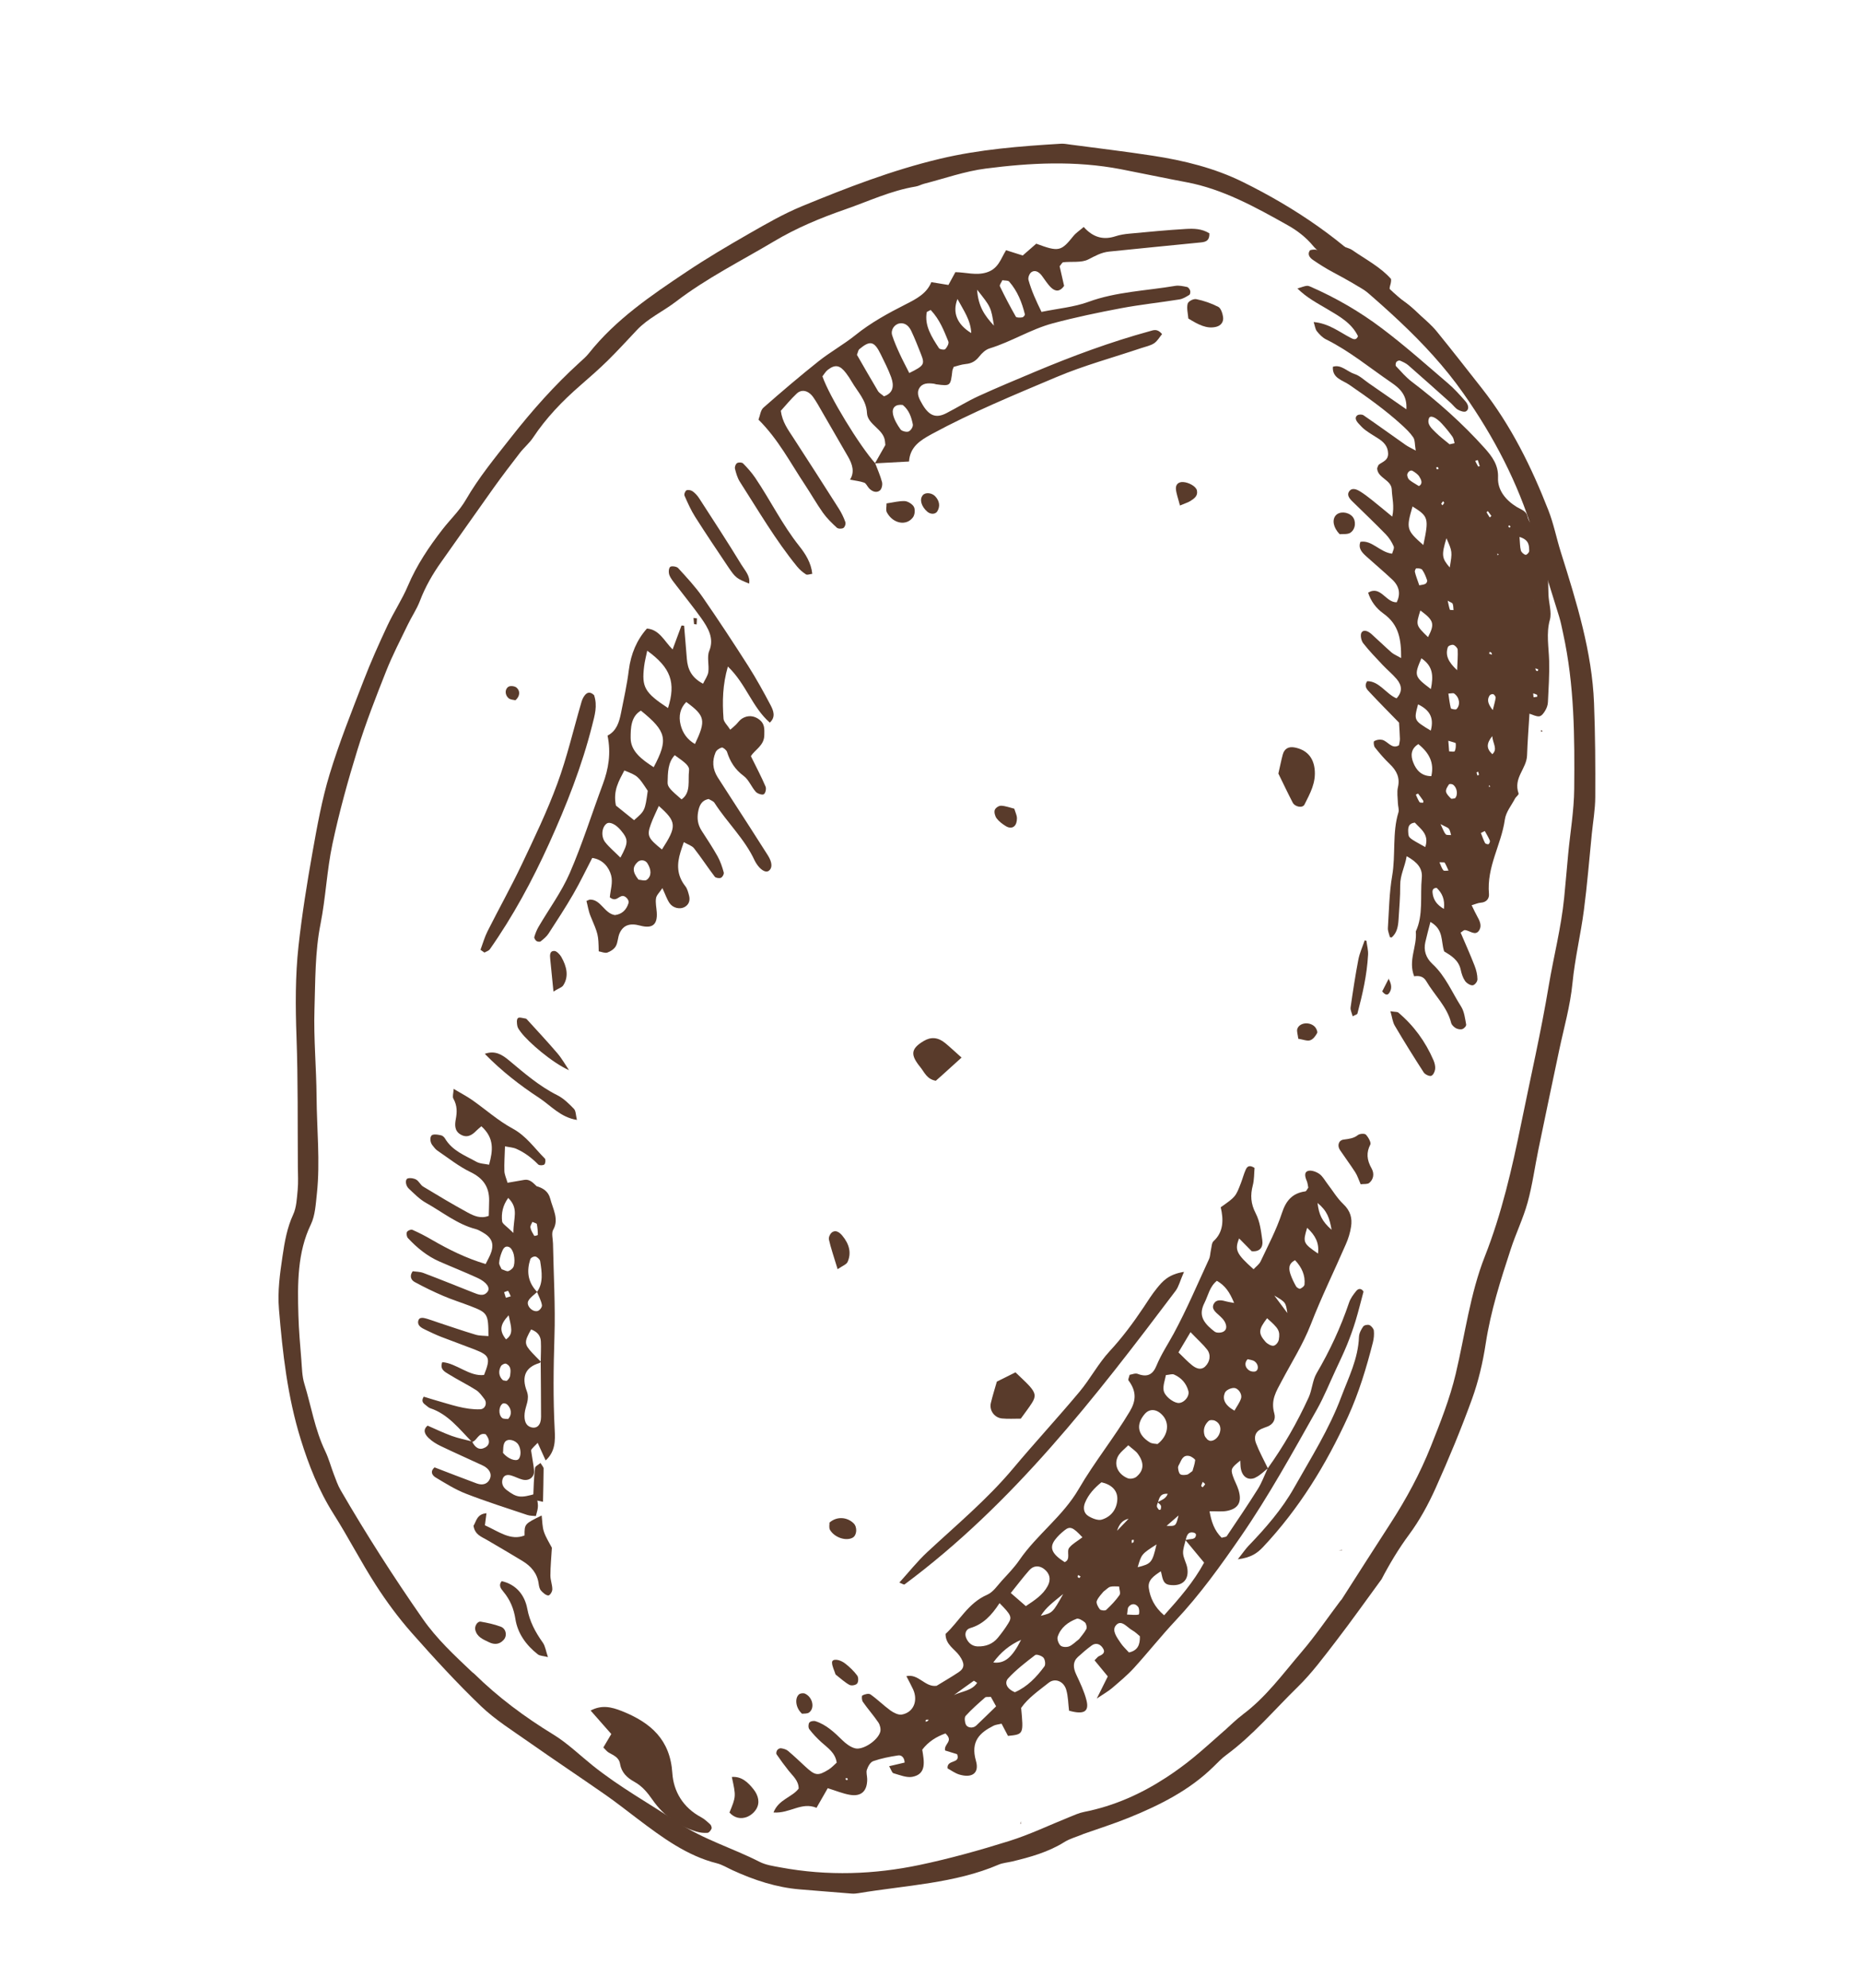 <?xml version="1.0" encoding="UTF-8"?> <svg xmlns="http://www.w3.org/2000/svg" width="59" height="63" fill="none"> <g> <title>Layer 1</title> <g id="svg_45"> <path id="svg_1" fill="#593B2B" d="m43.773,50.042c-0.481,0.655 -0.95,1.32 -1.446,1.964c-0.383,0.497 -0.759,1.006 -1.205,1.442c-0.745,0.728 -1.418,1.533 -2.264,2.156c-0.149,0.11 -0.278,0.246 -0.41,0.376c-0.756,0.741 -1.694,1.214 -2.679,1.613c-0.479,0.194 -0.976,0.351 -1.465,0.524l0.006,0.001c-0.196,0.081 -0.41,0.137 -0.585,0.247c-0.503,0.315 -1.075,0.477 -1.66,0.616c-0.14,0.033 -0.292,0.044 -0.42,0.098c-1.385,0.597 -2.945,0.655 -4.442,0.905c-0.072,0.012 -0.145,0.019 -0.219,0.013c-0.547,-0.042 -1.095,-0.088 -1.642,-0.133c-0.733,-0.061 -1.439,-0.289 -2.132,-0.608c-0.164,-0.076 -0.327,-0.176 -0.496,-0.219c-0.948,-0.237 -1.734,-0.82 -2.518,-1.413c-0.338,-0.255 -0.671,-0.519 -1.017,-0.76c-0.802,-0.559 -1.615,-1.1 -2.416,-1.663c-0.518,-0.365 -1.066,-0.706 -1.522,-1.142c-0.766,-0.735 -1.487,-1.522 -2.191,-2.318c-0.42,-0.476 -0.803,-0.994 -1.145,-1.526c-0.472,-0.733 -0.867,-1.508 -1.334,-2.244c-0.474,-0.749 -0.788,-1.549 -1.04,-2.36c-0.423,-1.362 -0.576,-2.742 -0.691,-4.12c-0.049,-0.581 0.03,-1.134 0.112,-1.689c0.067,-0.457 0.145,-0.903 0.337,-1.318c0.106,-0.227 0.117,-0.513 0.143,-0.779c0.023,-0.242 0.008,-0.493 0.006,-0.742c-0.01,-1.368 0.007,-2.733 -0.043,-4.105c-0.035,-0.974 -0.04,-1.94 0.064,-2.886c0.11,-0.996 0.268,-1.982 0.442,-2.962c0.149,-0.837 0.3,-1.678 0.543,-2.477c0.306,-1.007 0.696,-1.979 1.072,-2.955c0.23,-0.599 0.492,-1.182 0.762,-1.76c0.199,-0.427 0.462,-0.82 0.646,-1.254c0.28,-0.661 0.671,-1.24 1.1,-1.794c0.243,-0.313 0.537,-0.589 0.735,-0.931c0.414,-0.715 0.932,-1.342 1.436,-1.984c0.664,-0.846 1.373,-1.645 2.166,-2.366c0.102,-0.094 0.211,-0.185 0.297,-0.294c0.851,-1.073 1.973,-1.833 3.098,-2.585c0.639,-0.427 1.304,-0.82 1.974,-1.204c0.547,-0.313 1.097,-0.631 1.684,-0.873c1.42,-0.584 2.849,-1.14 4.375,-1.503c1.249,-0.297 2.53,-0.398 3.826,-0.476c0.096,-0.006 0.198,0.013 0.298,0.027c0.872,0.116 1.743,0.219 2.615,0.353c0.975,0.15 1.953,0.386 2.867,0.839c1.65,0.817 3.179,1.847 4.482,3.226c0.344,0.364 0.756,0.662 1.133,0.997c0.178,0.159 0.361,0.317 0.511,0.5c0.485,0.596 0.957,1.202 1.432,1.806c0.931,1.185 1.576,2.502 2.109,3.864c0.17,0.434 0.257,0.891 0.397,1.335c0.498,1.579 0.988,3.161 1.05,4.777c0.039,0.994 0.044,1.987 0.039,2.977c-0.002,0.396 -0.071,0.782 -0.11,1.172c-0.081,0.804 -0.145,1.613 -0.25,2.411c-0.101,0.773 -0.285,1.526 -0.361,2.304c-0.072,0.735 -0.272,1.422 -0.421,2.128c-0.22,1.04 -0.439,2.082 -0.654,3.124c-0.118,0.569 -0.195,1.153 -0.348,1.707c-0.14,0.507 -0.371,0.977 -0.533,1.476c-0.32,0.976 -0.634,1.952 -0.794,2.993c-0.091,0.599 -0.231,1.194 -0.432,1.751c-0.348,0.961 -0.74,1.904 -1.156,2.831c-0.232,0.516 -0.506,1.018 -0.836,1.465c-0.335,0.452 -0.621,0.93 -0.882,1.431l0.002,-0.009zm-4.393,4.28c0.737,-0.549 1.273,-1.292 1.862,-1.98c0.438,-0.511 0.819,-1.074 1.226,-1.614c0.014,-0.019 0.033,-0.034 0.046,-0.053c0.517,-0.806 1.03,-1.614 1.551,-2.417c0.497,-0.768 0.933,-1.575 1.276,-2.437c0.297,-0.748 0.596,-1.492 0.787,-2.297c0.294,-1.243 0.457,-2.54 0.921,-3.715c0.534,-1.355 0.862,-2.784 1.157,-4.234c0.294,-1.445 0.623,-2.877 0.867,-4.338c0.157,-0.934 0.395,-1.844 0.49,-2.796c0.046,-0.463 0.084,-0.928 0.128,-1.392c0.065,-0.683 0.183,-1.359 0.19,-2.051c0.014,-1.637 0.011,-3.279 -0.354,-4.941c-0.038,-0.174 -0.071,-0.35 -0.124,-0.522c-0.273,-0.889 -0.556,-1.776 -0.828,-2.665c-0.48,-1.572 -1.231,-3.02 -2.206,-4.407c-1.185,-1.686 -2.75,-2.949 -4.284,-4.259c-0.161,-0.138 -0.347,-0.256 -0.48,-0.416c-0.228,-0.274 -0.5,-0.482 -0.797,-0.649c-1.031,-0.58 -2.065,-1.15 -3.21,-1.365c-0.696,-0.13 -1.39,-0.279 -2.085,-0.413c-1.461,-0.279 -2.882,-0.2 -4.279,-0.02c-0.668,0.086 -1.301,0.314 -1.949,0.48c-0.093,0.024 -0.176,0.073 -0.271,0.089c-0.794,0.132 -1.496,0.469 -2.235,0.725c-0.789,0.274 -1.551,0.592 -2.255,1.013c-1.044,0.622 -2.139,1.167 -3.105,1.908c-0.404,0.31 -0.885,0.526 -1.24,0.903c-0.303,0.321 -0.601,0.648 -0.915,0.958c-0.282,0.277 -0.58,0.538 -0.879,0.798c-0.564,0.49 -1.079,1.024 -1.496,1.653c-0.116,0.174 -0.282,0.31 -0.411,0.475c-0.285,0.368 -0.567,0.739 -0.839,1.118c-0.557,0.779 -1.103,1.565 -1.658,2.345c-0.272,0.382 -0.505,0.786 -0.676,1.235c-0.101,0.264 -0.262,0.498 -0.384,0.752c-0.236,0.489 -0.487,0.97 -0.687,1.476c-0.324,0.817 -0.645,1.638 -0.906,2.483c-0.304,0.982 -0.579,1.979 -0.795,2.994c-0.176,0.826 -0.212,1.699 -0.377,2.53c-0.177,0.887 -0.163,1.808 -0.192,2.719c-0.028,0.911 0.061,1.842 0.067,2.76c0.007,1.018 0.117,2.051 0.011,3.053c-0.037,0.338 -0.054,0.703 -0.193,0.99c-0.428,0.886 -0.423,1.875 -0.394,2.873c0.013,0.473 0.056,0.95 0.094,1.425c0.02,0.249 0.021,0.507 0.095,0.749c0.22,0.713 0.33,1.447 0.664,2.14c0.112,0.235 0.178,0.488 0.271,0.731c0.066,0.17 0.124,0.345 0.216,0.502c0.807,1.391 1.674,2.747 2.599,4.073c0.447,0.642 1.009,1.16 1.568,1.69c0.019,0.018 0.044,0.031 0.063,0.05c0.762,0.75 1.607,1.376 2.512,1.929c0.441,0.27 0.832,0.65 1.243,0.98c0.855,0.685 1.792,1.203 2.689,1.799c0.832,0.551 1.739,0.813 2.595,1.25c0.203,0.104 0.439,0.136 0.662,0.178c1.513,0.281 2.983,0.222 4.406,-0.076c0.964,-0.202 1.91,-0.467 2.84,-0.758c0.657,-0.205 1.275,-0.504 1.911,-0.759c0.154,-0.062 0.306,-0.133 0.47,-0.165c0.958,-0.189 1.813,-0.577 2.6,-1.09c0.293,-0.191 0.576,-0.398 0.846,-0.618c0.343,-0.28 0.668,-0.579 1.001,-0.871c0,0 0,0 0.001,0.001c0.192,-0.173 0.374,-0.354 0.579,-0.507z"></path> <path id="svg_2" fill="#593B2B" d="m42.44,49.127c0.034,-0.005 0.068,-0.01 0.102,-0.014c-0.017,-0.003 -0.035,-0.01 -0.05,-0.006c-0.019,0.006 -0.034,0.02 -0.051,0.03l-0.001,-0.01z"></path> <path id="svg_3" fill="#593B2B" d="m32.36,57.709c-0.012,0.029 -0.023,0.06 -0.034,0.089c0.01,-0.01 0.025,-0.019 0.028,-0.033c0.004,-0.018 0,-0.039 -0.001,-0.059c-0.001,0.001 0.007,0.002 0.007,0.002z"></path> <path id="svg_4" fill="#593B2B" d="m44.043,29.698c-0.024,-0.097 -0.071,-0.2 -0.066,-0.291c0.035,-0.555 0.043,-1.12 0.136,-1.659c0.114,-0.661 0,-1.372 0.199,-2.011c0.025,-0.083 -0.016,-0.194 -0.018,-0.291c-0.005,-0.169 -0.035,-0.347 0.001,-0.501c0.069,-0.296 -0.032,-0.521 -0.263,-0.741c-0.169,-0.16 -0.321,-0.34 -0.466,-0.522c-0.038,-0.048 -0.051,-0.183 -0.023,-0.199c0.066,-0.041 0.167,-0.06 0.25,-0.042c0.177,0.036 0.307,0.312 0.535,0.173c0.01,-0.065 0.031,-0.133 0.03,-0.203c-0.004,-0.17 -0.018,-0.341 -0.028,-0.515c-0.316,-0.324 -0.627,-0.637 -0.928,-0.959c-0.082,-0.086 -0.194,-0.19 -0.08,-0.354c0.378,-0.006 0.602,0.408 0.929,0.544c0.187,-0.2 0.179,-0.404 0.005,-0.611c-0.134,-0.158 -0.298,-0.292 -0.441,-0.443c-0.213,-0.227 -0.433,-0.452 -0.623,-0.697c-0.063,-0.082 -0.095,-0.261 -0.051,-0.332c0.07,-0.112 0.216,-0.044 0.318,0.048c0.213,0.191 0.419,0.392 0.634,0.581c0.067,0.059 0.156,0.092 0.304,0.177c0.002,-0.588 -0.066,-1.056 -0.559,-1.409c-0.24,-0.172 -0.4,-0.394 -0.487,-0.662c0.393,-0.244 0.562,0.319 0.906,0.304c0.121,-0.25 0.098,-0.494 -0.143,-0.721c-0.266,-0.25 -0.545,-0.485 -0.816,-0.729c-0.137,-0.124 -0.27,-0.255 -0.191,-0.466c0.362,-0.064 0.617,0.332 1.004,0.376c0.019,-0.076 0.077,-0.169 0.049,-0.234c-0.059,-0.137 -0.147,-0.275 -0.253,-0.383c-0.347,-0.355 -0.705,-0.697 -1.06,-1.044c-0.1,-0.098 -0.178,-0.208 -0.091,-0.322c0.085,-0.111 0.22,-0.062 0.331,0.005c0.132,0.08 0.257,0.176 0.379,0.273c0.197,0.157 0.39,0.318 0.649,0.531c0.074,-0.329 -0.006,-0.598 -0.015,-0.856c-0.011,-0.317 -0.453,-0.363 -0.463,-0.676c0.02,-0.042 0.027,-0.098 0.06,-0.121c0.125,-0.091 0.293,-0.132 0.287,-0.349c-0.006,-0.235 -0.145,-0.368 -0.329,-0.484c-0.131,-0.082 -0.265,-0.162 -0.39,-0.255c-0.082,-0.06 -0.155,-0.138 -0.224,-0.216c-0.072,-0.081 -0.127,-0.183 -0.032,-0.253c0.043,-0.031 0.148,-0.034 0.196,-0.001c0.448,0.307 0.888,0.626 1.332,0.938c0.075,0.053 0.16,0.091 0.323,0.181c-0.034,-0.2 -0.021,-0.332 -0.079,-0.419c-0.099,-0.147 -0.235,-0.275 -0.368,-0.397c-0.521,-0.475 -1.09,-0.878 -1.666,-1.274c-0.207,-0.142 -0.538,-0.203 -0.513,-0.566c0.26,-0.085 0.458,0.157 0.688,0.23c0.16,0.05 0.303,0.19 0.452,0.293c0.378,0.261 0.755,0.523 1.189,0.825c0.027,-0.436 -0.186,-0.649 -0.48,-0.85c-0.683,-0.466 -1.326,-1 -2.066,-1.366c-0.11,-0.054 -0.209,-0.157 -0.289,-0.257c-0.053,-0.066 -0.061,-0.166 -0.103,-0.292c0.473,0.041 0.805,0.307 1.162,0.495c0.09,0.047 0.184,0.098 0.243,-0.046c-0.199,-0.416 -0.587,-0.629 -0.96,-0.851c-0.327,-0.195 -0.664,-0.368 -0.959,-0.662c0.303,-0.096 0.305,-0.103 0.418,-0.054c0.797,0.348 1.558,0.788 2.262,1.32c0.723,0.545 1.405,1.153 2.097,1.745c0.196,0.168 0.373,0.366 0.544,0.561c0.088,0.101 0.14,0.245 0.02,0.321c-0.052,0.034 -0.18,-0.008 -0.256,-0.052c-0.085,-0.049 -0.149,-0.143 -0.227,-0.213c-0.447,-0.4 -0.893,-0.8 -1.343,-1.193c-0.076,-0.066 -0.173,-0.11 -0.264,-0.148c-0.033,-0.013 -0.095,0.013 -0.117,0.043c-0.022,0.032 -0.033,0.109 -0.011,0.132c0.159,0.168 0.312,0.349 0.493,0.487c0.832,0.632 1.61,1.323 2.311,2.104c0.247,0.275 0.446,0.546 0.429,0.942c-0.017,0.394 0.243,0.714 0.595,0.929c0.134,0.081 0.302,0.126 0.335,0.291c0.072,0.353 0.416,0.424 0.625,0.599c0.014,0.658 0.023,1.269 0.043,1.882c0.009,0.268 0.11,0.567 0.045,0.801c-0.121,0.429 -0.035,0.867 -0.023,1.305c0.011,0.438 -0.018,0.872 -0.039,1.306c-0.004,0.094 -0.039,0.19 -0.086,0.267c-0.044,0.076 -0.111,0.171 -0.187,0.181c-0.096,0.013 -0.211,-0.053 -0.312,-0.083c-0.026,0.452 -0.062,0.883 -0.076,1.318c-0.013,0.43 -0.443,0.71 -0.269,1.209c0.014,0.042 -0.082,0.102 -0.113,0.163c-0.114,0.219 -0.288,0.423 -0.322,0.665c-0.114,0.805 -0.579,1.487 -0.503,2.358c0.012,0.146 -0.082,0.264 -0.258,0.275c-0.087,0.006 -0.168,0.045 -0.291,0.081c0.074,0.149 0.124,0.261 0.185,0.369c0.08,0.141 0.137,0.284 0.058,0.419c-0.122,0.206 -0.303,0.008 -0.457,-0c-0.038,-0.002 -0.073,0.042 -0.135,0.079c0.147,0.344 0.303,0.692 0.441,1.046c0.056,0.14 0.091,0.293 0.092,0.434c0,0.075 -0.084,0.182 -0.152,0.19c-0.069,0.009 -0.192,-0.067 -0.241,-0.138c-0.071,-0.103 -0.112,-0.233 -0.137,-0.353c-0.065,-0.31 -0.313,-0.456 -0.525,-0.583c-0.109,-0.331 -0.006,-0.688 -0.435,-0.934c-0.061,0.24 -0.117,0.439 -0.162,0.642c-0.058,0.255 0.016,0.495 0.224,0.688c0.415,0.383 0.617,0.893 0.908,1.348c0.104,0.163 0.126,0.378 0.162,0.571c0.009,0.048 -0.061,0.124 -0.116,0.144c-0.056,0.021 -0.145,0.007 -0.207,-0.025c-0.061,-0.033 -0.135,-0.104 -0.151,-0.165c-0.127,-0.515 -0.531,-0.884 -0.791,-1.328c-0.094,-0.16 -0.242,-0.177 -0.392,-0.151l0.011,0.002c-0.202,-0.512 0.097,-0.939 0.05,-1.424c0.245,-0.521 0.135,-1.129 0.19,-1.697c0.03,-0.302 -0.141,-0.501 -0.479,-0.687c-0.057,0.342 -0.207,0.593 -0.205,0.922c0.004,0.363 -0.031,0.721 -0.052,1.08c-0.013,0.22 -0.05,0.429 -0.219,0.572l-0.053,-0.008zm4.529,-10.658c0.001,-0.096 0,-0.037 -0.001,0.022c0,0.031 -0.004,-0.006 -0.005,-0.001c0.015,-0.055 0.031,-0.111 0.006,-0.021zm-3.814,-2.993c-0.205,0.704 -0.194,0.75 0.342,1.222c0.181,-0.85 0.164,-0.906 -0.342,-1.222zm0.184,7.53c-0.241,0.148 -0.247,0.367 -0.162,0.581c0.093,0.237 0.256,0.433 0.573,0.434c0.098,-0.426 -0.069,-0.74 -0.411,-1.015zm1.082,-9.739c-0.102,-0.143 -0.214,-0.281 -0.333,-0.411c-0.193,-0.21 -0.37,-0.281 -0.411,-0.177c-0.074,0.193 0.081,0.32 0.199,0.44c0.138,0.141 0.301,0.259 0.452,0.387c0.053,-0.011 0.105,-0.024 0.159,-0.035c-0.021,-0.068 -0.026,-0.148 -0.066,-0.203zm-0.985,7.02c-0.234,0.546 -0.226,0.578 0.3,0.974c0.083,-0.415 0.073,-0.723 -0.3,-0.974zm0.21,-0.671c0.218,-0.422 0.188,-0.527 -0.243,-0.845c-0.146,0.467 -0.146,0.467 0.243,0.845zm-0.316,2.13c-0.136,0.505 -0.133,0.51 0.403,0.832c0.114,-0.425 -0.052,-0.661 -0.403,-0.832zm-0.102,3.747c-0.225,0.027 -0.217,0.191 -0.208,0.325c0.01,0.163 0.027,0.165 0.538,0.45c0.136,-0.405 -0.149,-0.572 -0.33,-0.775zm1.357,-5.484c-0.003,-0.049 -0.089,-0.138 -0.141,-0.148c-0.058,-0.011 -0.157,0.03 -0.172,0.077c-0.081,0.247 0.007,0.459 0.296,0.726c0.011,-0.282 0.028,-0.468 0.017,-0.655zm-0.356,-3.527c-0.16,0.537 -0.15,0.631 0.105,0.927c0.084,-0.5 0.084,-0.5 -0.105,-0.927zm0.14,5.39c0.004,0.017 0.15,0.053 0.178,0.026c0.136,-0.137 0.095,-0.38 -0.075,-0.496c-0.031,-0.021 -0.086,-0.001 -0.181,0.002c0.022,0.156 0.04,0.313 0.078,0.468zm-0.806,-3.944c0.033,-0.017 0.066,-0.08 0.054,-0.113c-0.039,-0.115 -0.084,-0.231 -0.154,-0.331c-0.027,-0.04 -0.124,-0.052 -0.184,-0.049c-0.024,0.001 -0.058,0.077 -0.049,0.115c0.026,0.116 0.072,0.228 0.139,0.425c0.067,-0.015 0.138,-0.018 0.194,-0.047zm-0.192,-3.397c-0.047,-0.076 -0.137,-0.137 -0.217,-0.184c-0.077,-0.045 -0.186,0.069 -0.165,0.156c0.031,0.122 0.03,0.123 0.367,0.327c0.136,-0.073 0.076,-0.201 0.015,-0.298zm1.062,9.757c-0.033,-0.022 -0.111,-0.026 -0.124,-0.005c-0.045,0.068 -0.104,0.151 -0.093,0.227c0.011,0.075 0.094,0.157 0.159,0.221c0.019,0.019 0.083,-0.005 0.127,-0.01c0.101,-0.106 0.067,-0.344 -0.069,-0.434zm-0.512,3.273c-0.147,0.002 -0.142,0.106 -0.125,0.203c0.032,0.179 0.12,0.327 0.353,0.464c0.036,-0.308 -0.057,-0.5 -0.228,-0.667zm2.667,-10.69c0.014,0.054 0.096,0.128 0.149,0.137c0.039,0.006 0.116,-0.075 0.115,-0.123c-0.005,-0.162 0.008,-0.347 -0.307,-0.444c0.016,0.192 0.012,0.314 0.043,0.43zm-0.799,4.665c0.004,-0.032 -0.043,-0.101 -0.075,-0.112c-0.036,-0.012 -0.099,0.012 -0.118,0.043c-0.081,0.127 -0.063,0.255 0.102,0.461c0.042,-0.177 0.076,-0.281 0.091,-0.391zm-1.474,1.7c0.062,-0 0.163,0.023 0.176,-0.006c0.036,-0.071 0.04,-0.166 0.032,-0.252c-0.002,-0.018 -0.114,-0.04 -0.234,-0.079c0.012,0.139 0.019,0.238 0.026,0.337zm1.368,0.089c0.178,-0.161 0.02,-0.327 -0.003,-0.572c-0.183,0.234 -0.192,0.389 0.003,0.572zm-1.477,2.538c0.03,0.033 0.113,0.018 0.171,0.025c-0.021,-0.067 -0.03,-0.145 -0.07,-0.199c-0.037,-0.046 -0.111,-0.065 -0.265,-0.149c0.082,0.17 0.108,0.259 0.164,0.322zm1.247,0.277c0.012,0.024 0.091,0.048 0.111,0.035c0.029,-0.02 0.053,-0.082 0.04,-0.114c-0.043,-0.104 -0.105,-0.202 -0.159,-0.302c-0.041,0.02 -0.084,0.041 -0.124,0.062c0.042,0.108 0.079,0.217 0.132,0.319zm-1.323,0.863c0.024,0.029 0.108,0.009 0.165,0.011c-0.039,-0.084 -0.072,-0.172 -0.121,-0.252c-0.011,-0.018 -0.078,-0.007 -0.166,-0.012c0.045,0.097 0.069,0.187 0.122,0.252zm-0.754,-2.159c0.014,0.021 0.075,0.017 0.114,0.018c0.004,0 0.015,-0.047 0.005,-0.062c-0.052,-0.077 -0.109,-0.153 -0.165,-0.228c-0.024,0.012 -0.048,0.023 -0.071,0.035c0.037,0.079 0.069,0.162 0.117,0.236zm0.963,-6.096c0.004,0.011 0.076,0.008 0.115,0.011c-0.008,-0.068 -0.004,-0.137 -0.027,-0.2c-0.01,-0.029 -0.071,-0.046 -0.158,-0.098c0.027,0.119 0.042,0.205 0.07,0.287zm0.895,-4.538c0.002,0.004 0.051,-0.01 0.051,-0.011c-0.019,-0.064 -0.041,-0.129 -0.063,-0.194c-0.019,0.006 -0.039,0.013 -0.081,0.027c0.03,0.061 0.059,0.121 0.093,0.178zm1.873,7.294c0.004,-0.001 0,-0.058 -0.011,-0.064c-0.037,-0.02 -0.079,-0.029 -0.119,-0.042c0.005,0.041 0.008,0.082 0.013,0.123c0.038,-0.006 0.079,-0.008 0.117,-0.018zm-1.564,-5.88c-0.015,0.013 -0.044,0.032 -0.041,0.037c0.03,0.056 0.066,0.109 0.099,0.163c0.014,-0.012 0.027,-0.024 0.054,-0.047c-0.037,-0.051 -0.075,-0.102 -0.112,-0.153zm-1.587,-1.395c-0.013,-0.006 -0.045,0.004 -0.05,0.017c-0.004,0.013 0.014,0.037 0.023,0.056c0.017,-0.006 0.035,-0.012 0.053,-0.017c-0.008,-0.02 -0.013,-0.048 -0.026,-0.055zm0.147,1.211c0.02,-0.026 0.043,-0.05 0.056,-0.08c0.003,-0.008 -0.025,-0.033 -0.038,-0.05c-0.019,0.026 -0.039,0.052 -0.058,0.079c0.013,0.017 0.027,0.034 0.04,0.051zm1.481,4.704c0.03,0.009 0.06,0.019 0.09,0.027c-0.007,-0.021 -0.009,-0.048 -0.022,-0.063c-0.012,-0.014 -0.037,-0.016 -0.057,-0.024c-0.004,0.02 -0.008,0.04 -0.011,0.06zm1.534,0.547c0.014,-0.007 0.015,-0.036 0.022,-0.054c-0.031,-0.011 -0.062,-0.021 -0.093,-0.032c0.005,0.021 0.009,0.043 0.014,0.065c0.019,0.009 0.046,0.027 0.057,0.021zm-1.906,3.311c0.016,-0.009 0.047,-0.017 0.046,-0.027c-0.002,-0.033 -0.017,-0.065 -0.026,-0.097c-0.017,0.009 -0.034,0.019 -0.05,0.027c0.01,0.032 0.02,0.064 0.03,0.097zm0.978,-7.894c0.004,0.015 0.025,0.028 0.038,0.041c0.01,-0.011 0.031,-0.025 0.029,-0.035c-0.005,-0.016 -0.025,-0.028 -0.039,-0.042c-0.01,0.013 -0.031,0.026 -0.028,0.035zm-0.304,0.884l-0.047,-0.023l0.011,0.057l0.036,-0.034zm-0.301,7.315l-0.017,0.05l0.051,-0.002l-0.034,-0.048z"></path> <path id="svg_5" fill="#593B2B" d="m39.776,46.821c-0.259,0.113 -0.461,-0.07 -0.47,-0.404c-0.001,-0.049 -0.003,-0.097 -0.006,-0.139c-0.283,0.227 -0.308,0.266 -0.237,0.483c0.049,0.15 0.133,0.293 0.18,0.444c0.116,0.376 0.004,0.594 -0.36,0.666c-0.161,0.032 -0.341,0.009 -0.557,0.013c0.058,0.333 0.153,0.611 0.384,0.839c0.077,-0.024 0.143,-0.022 0.163,-0.053c0.332,-0.494 0.667,-0.986 0.983,-1.491c0.126,-0.202 0.209,-0.433 0.311,-0.651c0.505,-0.704 0.936,-1.456 1.3,-2.252c0.11,-0.24 0.12,-0.541 0.251,-0.764c0.415,-0.707 0.762,-1.45 1.029,-2.24c0.046,-0.136 0.136,-0.256 0.226,-0.367c0.063,-0.079 0.159,-0.099 0.232,0.018c-0.085,0.315 -0.16,0.624 -0.252,0.928c-0.079,0.258 -0.17,0.511 -0.271,0.759c-0.11,0.27 -0.237,0.532 -0.359,0.795c-0.195,0.418 -0.368,0.85 -0.592,1.249c-0.77,1.365 -1.525,2.739 -2.411,4.025c-0.641,0.929 -1.297,1.845 -2.069,2.666c-0.457,0.487 -0.873,1.013 -1.323,1.507c-0.21,0.229 -0.451,0.428 -0.687,0.631c-0.119,0.102 -0.26,0.18 -0.489,0.335c0.156,-0.313 0.257,-0.516 0.35,-0.702c-0.166,-0.202 -0.294,-0.358 -0.42,-0.51c0.069,-0.067 0.097,-0.111 0.138,-0.13c0.119,-0.054 0.229,-0.115 0.112,-0.276c-0.095,-0.131 -0.229,-0.145 -0.338,-0.066c-0.155,0.113 -0.3,0.238 -0.441,0.367c-0.161,0.149 -0.155,0.335 -0.051,0.556c0.124,0.265 0.253,0.535 0.323,0.811c0.095,0.368 -0.082,0.466 -0.551,0.334c-0.028,-0.22 -0.026,-0.448 -0.09,-0.665c-0.08,-0.271 -0.357,-0.377 -0.554,-0.221c-0.316,0.252 -0.655,0.482 -0.874,0.799c0.078,0.836 0.078,0.836 -0.417,0.886c-0.067,-0.128 -0.135,-0.257 -0.203,-0.387c-0.112,0.027 -0.191,0.032 -0.253,0.064c-0.437,0.22 -0.737,0.493 -0.559,1.114c0.113,0.393 -0.126,0.553 -0.528,0.433c-0.138,-0.042 -0.267,-0.138 -0.371,-0.194c-0.031,-0.297 0.421,-0.132 0.302,-0.451c-0.136,-0.043 -0.268,-0.083 -0.381,-0.117c-0.044,-0.217 0.283,-0.287 0.011,-0.54c-0.282,0.101 -0.538,0.256 -0.735,0.515c0.061,0.37 0.144,0.775 -0.316,0.86c-0.178,0.033 -0.4,-0.058 -0.597,-0.115c-0.045,-0.013 -0.076,-0.12 -0.136,-0.222c0.186,-0.043 0.342,-0.08 0.491,-0.115c-0.006,-0.161 -0.1,-0.243 -0.204,-0.227c-0.268,0.041 -0.537,0.093 -0.787,0.18c-0.097,0.033 -0.166,0.164 -0.204,0.271c-0.031,0.084 0.009,0.202 0.009,0.303c0.001,0.374 -0.183,0.556 -0.547,0.495c-0.225,-0.038 -0.448,-0.131 -0.703,-0.21c-0.112,0.195 -0.215,0.376 -0.356,0.621c-0.48,-0.197 -0.845,0.187 -1.363,0.148c0.164,-0.419 0.591,-0.48 0.798,-0.757c-0.002,-0.253 -0.183,-0.396 -0.316,-0.564c-0.134,-0.169 -0.263,-0.343 -0.384,-0.521c-0.021,-0.03 -0.003,-0.102 0.021,-0.135c0.024,-0.033 0.079,-0.063 0.12,-0.057c0.074,0.011 0.162,0.033 0.22,0.082c0.187,0.157 0.365,0.327 0.545,0.494c0.317,0.293 0.399,0.309 0.739,0.101c0.098,-0.06 0.178,-0.15 0.26,-0.222c-0.045,-0.317 -0.285,-0.466 -0.485,-0.647c-0.139,-0.126 -0.27,-0.264 -0.383,-0.412c-0.037,-0.047 -0.034,-0.164 0,-0.21c0.032,-0.043 0.134,-0.063 0.195,-0.044c0.341,0.109 0.599,0.354 0.855,0.605c0.11,0.109 0.258,0.218 0.399,0.254c0.255,0.066 0.731,-0.258 0.8,-0.527c0.021,-0.082 -0.007,-0.211 -0.061,-0.291c-0.152,-0.225 -0.335,-0.43 -0.49,-0.652c-0.037,-0.052 -0.045,-0.188 -0.016,-0.205c0.071,-0.039 0.2,-0.073 0.257,-0.032c0.221,0.156 0.415,0.351 0.634,0.51c0.101,0.073 0.251,0.145 0.352,0.129c0.373,-0.063 0.529,-0.432 0.364,-0.799c-0.063,-0.136 -0.135,-0.267 -0.213,-0.419c0.388,-0.086 0.589,0.359 0.957,0.306c0.208,-0.128 0.459,-0.272 0.698,-0.431c0.2,-0.133 0.194,-0.284 0.027,-0.522c-0.151,-0.214 -0.442,-0.347 -0.441,-0.691c0.432,-0.396 0.711,-0.978 1.318,-1.241c0.19,-0.082 0.319,-0.284 0.463,-0.443c0.194,-0.212 0.396,-0.419 0.559,-0.656c0.557,-0.811 1.375,-1.383 1.881,-2.254c0.492,-0.848 1.113,-1.611 1.618,-2.458c0.196,-0.329 0.221,-0.629 -0.043,-0.982c-0.019,-0.026 0.017,-0.091 0.037,-0.176c0.074,-0.01 0.177,-0.06 0.258,-0.029c0.32,0.124 0.486,-0 0.592,-0.259c0.148,-0.36 0.362,-0.679 0.545,-1.016c0.413,-0.763 0.755,-1.571 1.121,-2.363c0.039,-0.086 0.038,-0.194 0.06,-0.291c0.023,-0.096 0.022,-0.221 0.083,-0.277c0.318,-0.288 0.32,-0.681 0.227,-1.073c0.473,-0.334 0.474,-0.333 0.646,-0.784c0.052,-0.137 0.088,-0.281 0.149,-0.413c0.04,-0.085 0.106,-0.162 0.277,-0.05c-0.015,0.174 -0.009,0.376 -0.057,0.558c-0.077,0.3 -0.069,0.569 0.097,0.888c0.131,0.253 0.165,0.555 0.205,0.836c0.034,0.233 -0.074,0.381 -0.335,0.357c-0.132,-0.135 -0.262,-0.265 -0.399,-0.405c-0.147,0.364 -0.089,0.487 0.458,0.976c0.075,-0.083 0.178,-0.152 0.225,-0.253c0.237,-0.504 0.5,-0.999 0.675,-1.532c0.127,-0.389 0.329,-0.625 0.739,-0.682c0.036,-0.005 0.058,-0.07 0.095,-0.119c-0.015,-0.065 -0.019,-0.142 -0.049,-0.213c-0.057,-0.134 -0.092,-0.282 0.052,-0.319c0.098,-0.025 0.252,0.03 0.348,0.098c0.105,0.074 0.173,0.206 0.256,0.314c0.166,0.215 0.307,0.456 0.501,0.64c0.234,0.221 0.286,0.457 0.248,0.713c-0.029,0.195 -0.088,0.386 -0.166,0.561c-0.368,0.848 -0.775,1.674 -1.11,2.538c-0.247,0.635 -0.607,1.199 -0.919,1.79c-0.176,0.334 -0.359,0.606 -0.238,1.032c0.053,0.189 -0.035,0.346 -0.218,0.417c-0.068,0.027 -0.139,0.049 -0.204,0.08c-0.181,0.086 -0.231,0.256 -0.159,0.443c0.104,0.272 0.249,0.534 0.377,0.8c-0.131,0.101 -0.248,0.228 -0.398,0.294zm-2.775,0.509c-0.243,-0.018 -0.266,0.136 -0.31,0.27c-0.012,0.043 -0.037,0.084 -0.033,0.127c0.003,0.037 0.037,0.076 0.064,0.11c0.005,0.007 0.055,-0.001 0.057,-0.013c0.009,-0.039 0.02,-0.087 0.004,-0.122c-0.019,-0.04 -0.067,-0.069 -0.102,-0.103c0.109,-0.071 0.26,-0.101 0.32,-0.269zm-1.238,0.79c-0.216,0.046 -0.313,0.202 -0.371,0.395c-0.011,0.02 -0.023,0.04 -0.035,0.059c0.009,-0.021 0.019,-0.04 0.028,-0.061c0.126,-0.13 0.252,-0.261 0.378,-0.394zm1.725,1.099c0.009,0.148 0.103,0.299 0.131,0.452c0.069,0.388 -0.157,0.604 -0.566,0.545c-0.23,-0.034 -0.214,-0.258 -0.271,-0.431c-0.22,0.147 -0.418,0.277 -0.381,0.532c0.044,0.307 0.177,0.6 0.486,0.863c0.479,-0.532 0.937,-1.059 1.267,-1.669c-0.222,-0.268 -0.409,-0.493 -0.597,-0.72c0.024,-0.003 0.05,-0.004 0.072,-0.009c0.104,-0.032 0.262,0.013 0.268,-0.16c0,-0.016 -0.031,-0.049 -0.051,-0.055c-0.206,-0.059 -0.24,0.088 -0.278,0.229c-0.03,0.141 -0.089,0.28 -0.08,0.423zm-6.752,2.369c-0.115,0.032 -0.181,0.159 -0.124,0.303c0.064,0.162 0.191,0.267 0.359,0.274c0.263,0.01 0.485,-0.077 0.644,-0.269c0.12,-0.146 0.234,-0.299 0.333,-0.461c0.125,-0.198 0.096,-0.264 -0.276,-0.641c-0.252,0.387 -0.521,0.674 -0.936,0.793zm3.643,-3.97c-0.058,0.144 -0.05,0.317 0.103,0.414c0.123,0.079 0.311,0.151 0.425,0.117c0.297,-0.087 0.483,-0.328 0.497,-0.641c0.012,-0.284 -0.184,-0.472 -0.503,-0.543c-0.221,0.178 -0.412,0.382 -0.522,0.652zm-1.873,3.27c0.284,-0.189 0.54,-0.355 0.691,-0.636c0.111,-0.204 0.07,-0.402 -0.116,-0.541c-0.153,-0.116 -0.334,-0.111 -0.467,0.041c-0.187,0.211 -0.357,0.436 -0.586,0.721c0.194,0.17 0.33,0.287 0.478,0.416zm6.052,-10.306c-0.232,0.188 -0.275,0.465 -0.391,0.695c-0.183,0.361 -0.087,0.607 0.323,0.916c0.062,0.046 0.2,0.038 0.271,0.002c0.124,-0.063 0.113,-0.201 0.04,-0.327c-0.039,-0.067 -0.1,-0.127 -0.159,-0.181c-0.119,-0.109 -0.274,-0.217 -0.177,-0.383c0.084,-0.145 0.248,-0.11 0.404,-0.066c0.048,0.014 0.099,0.019 0.235,0.045c-0.142,-0.35 -0.29,-0.555 -0.546,-0.701zm-5.463,12.215c0.04,-0.055 0.022,-0.209 -0.029,-0.271c-0.051,-0.063 -0.221,-0.12 -0.264,-0.087c-0.3,0.23 -0.603,0.463 -0.857,0.739c-0.126,0.137 -0.048,0.332 0.214,0.439c0.388,-0.169 0.682,-0.475 0.936,-0.82zm3.765,-7.928c-0.186,-0.227 -0.427,-0.255 -0.588,-0.067c-0.282,0.331 -0.23,0.657 0.158,0.897c0.079,0.049 0.187,0.042 0.247,0.055c0.326,-0.248 0.39,-0.63 0.183,-0.885zm0.481,-2.019c0.169,0.162 0.293,0.298 0.435,0.41c0.131,0.103 0.282,0.161 0.411,0.037c0.154,-0.148 0.191,-0.371 0.061,-0.538c-0.127,-0.163 -0.286,-0.302 -0.525,-0.551c-0.161,0.27 -0.264,0.443 -0.382,0.642zm-1.884,3.24c-0.185,0.268 -0.064,0.607 0.275,0.747c0.079,0.033 0.211,0.007 0.274,-0.044c0.244,-0.201 0.256,-0.444 0.045,-0.733c-0.06,-0.083 -0.156,-0.142 -0.3,-0.268c-0.131,0.13 -0.227,0.202 -0.294,0.298zm-1.036,5.527c0.026,-0.049 0.001,-0.171 -0.043,-0.211c-0.071,-0.063 -0.204,-0.14 -0.264,-0.116c-0.274,0.106 -0.507,0.28 -0.601,0.572c-0.024,0.073 0.028,0.221 0.093,0.278c0.057,0.051 0.197,0.054 0.272,0.024c0.108,-0.044 0.192,-0.137 0.313,-0.229c0.065,-0.089 0.164,-0.193 0.23,-0.318zm-0.696,-3.125c-0.11,0.088 -0.216,0.187 -0.299,0.3c-0.184,0.249 -0.093,0.447 0.309,0.703c0.207,-0.086 0.05,-0.334 0.144,-0.454c0.097,-0.124 0.248,-0.202 0.419,-0.333c-0.303,-0.326 -0.394,-0.362 -0.573,-0.216zm3.145,-4.447c0.023,0.181 0.285,0.383 0.448,0.406c0.179,0.025 0.385,-0.199 0.337,-0.379c-0.065,-0.242 -0.224,-0.421 -0.455,-0.521c-0.059,-0.026 -0.138,0.008 -0.257,0.018c-0.028,0.158 -0.094,0.317 -0.073,0.477zm-5.473,9.719c-0.09,0.008 -0.154,-0.006 -0.182,0.019c-0.212,0.187 -0.426,0.373 -0.616,0.582c-0.045,0.05 -0.032,0.189 0.004,0.272c0.049,0.115 0.23,0.131 0.329,0.038c0.203,-0.192 0.402,-0.389 0.631,-0.611c-0.054,-0.097 -0.113,-0.204 -0.166,-0.299zm4.722,-1.921c-0.071,-0.057 -0.146,-0.136 -0.235,-0.184c-0.17,-0.093 -0.353,-0.364 -0.525,-0.161c-0.139,0.163 0.034,0.386 0.153,0.563c0.071,0.106 0.17,0.195 0.26,0.296c0.273,-0.059 0.355,-0.236 0.347,-0.514zm3.978,-9.331c0.059,0.069 0.185,0.138 0.257,0.127c0.073,-0.012 0.154,-0.113 0.167,-0.193c0.046,-0.278 -0.005,-0.356 -0.372,-0.678c-0.271,0.353 -0.287,0.475 -0.052,0.745zm-5.345,8.217c-0.024,0.061 0.04,0.189 0.098,0.261c0.03,0.037 0.166,0.051 0.201,0.019c0.154,-0.144 0.302,-0.298 0.423,-0.471c0.039,-0.057 -0.007,-0.179 -0.014,-0.271c-0.094,0.001 -0.192,-0.013 -0.278,0.009c-0.066,0.017 -0.116,0.079 -0.217,0.154c-0.054,0.069 -0.161,0.17 -0.213,0.298zm-3.278,1.945c0.349,0.044 0.591,-0.142 0.881,-0.718c-0.359,0.159 -0.645,0.394 -0.881,0.718zm6.397,-6.41c0.003,-0.03 -0.114,-0.114 -0.179,-0.13c-0.197,-0.047 -0.25,0.107 -0.314,0.237c-0.022,0.043 -0.055,0.09 -0.05,0.136c0.008,0.07 0.023,0.168 0.071,0.203c0.05,0.037 0.143,0.025 0.211,0.014c0.045,-0.007 0.08,-0.05 0.175,-0.115c0.021,-0.079 0.071,-0.208 0.086,-0.345zm3.028,-5.867c0.044,0.124 0.104,0.246 0.171,0.364c0.021,0.037 0.104,0.083 0.128,0.072c0.057,-0.027 0.131,-0.077 0.137,-0.133c0.029,-0.29 -0.085,-0.544 -0.298,-0.77c-0.225,0.111 -0.202,0.287 -0.138,0.468zm-1.576,3.914c0.046,-0.144 -0.091,-0.341 -0.236,-0.334c-0.104,0.005 -0.243,0.072 -0.277,0.157c-0.078,0.192 -0.009,0.383 0.305,0.562c0.082,-0.146 0.167,-0.256 0.208,-0.385zm-0.991,1.339c0.139,0.025 0.3,-0.118 0.333,-0.312c0.023,-0.133 -0.03,-0.259 -0.164,-0.322c-0.06,-0.029 -0.166,-0.03 -0.204,0.006c-0.126,0.116 -0.187,0.274 -0.126,0.466c0.014,0.045 0.06,0.084 0.091,0.126c0.024,0.011 0.046,0.03 0.07,0.035zm3.431,-5.932c0.044,-0.335 -0.085,-0.575 -0.344,-0.816c-0.141,0.462 -0.13,0.49 0.344,0.816zm-5.713,9.938c0.43,-0.107 0.462,-0.143 0.596,-0.722c-0.476,0.307 -0.476,0.307 -0.596,0.722zm-3.071,1.54c0.376,-0.094 0.376,-0.094 0.71,-0.691c-0.32,0.262 -0.539,0.417 -0.71,0.691zm3.102,-0.041c0.025,-0.006 0.028,-0.185 -0.017,-0.242c-0.1,-0.126 -0.226,-0.101 -0.305,0.002c-0.035,0.044 -0.026,0.125 -0.047,0.241c0.15,0.004 0.268,0.024 0.369,-0.001zm3.504,-7.732c0.053,0.035 0.149,0.048 0.201,0.026c0.105,-0.045 0.093,-0.223 -0.027,-0.312c-0.069,-0.051 -0.169,-0.054 -0.226,-0.072c-0.114,0.118 -0.081,0.271 0.052,0.358zm-8.623,9.897c-0.063,-0.04 -0.099,-0.071 -0.106,-0.065c-0.212,0.149 -0.421,0.301 -0.629,0.453c0.245,-0.122 0.569,-0.133 0.735,-0.388zm6.003,-4.974c0.294,0.012 0.294,0.012 0.379,-0.33c-0.114,0.1 -0.228,0.199 -0.379,0.33zm5.229,-9.381c-0.068,-0.371 -0.134,-0.594 -0.446,-0.85c0.044,0.363 0.134,0.577 0.446,0.85zm-1.402,2.638c-0.052,-0.341 -0.052,-0.341 -0.413,-0.554c0.177,0.237 0.279,0.374 0.413,0.554zm-2.606,5.422c0.004,-0.008 -0.049,-0.049 -0.075,-0.074c-0.018,0.042 -0.038,0.083 -0.05,0.127c-0.002,0.009 0.029,0.031 0.046,0.047c0.026,-0.032 0.06,-0.061 0.079,-0.1zm-3.944,2.928c-0.025,-0.017 -0.051,-0.034 -0.076,-0.05c-0.007,0.02 -0.024,0.042 -0.02,0.06c0.004,0.014 0.034,0.025 0.053,0.037c0.015,-0.016 0.029,-0.032 0.043,-0.048zm1.685,-1.164c-0.023,0.003 -0.063,-0.002 -0.065,0.009c-0.007,0.03 0.001,0.065 0.003,0.098c0.019,-0.012 0.038,-0.026 0.057,-0.038c0.002,-0.023 0.004,-0.046 0.005,-0.068zm-6.497,5.698c-0.032,0.001 -0.065,-0.003 -0.093,0.006c-0.01,0.003 -0.006,0.038 -0.008,0.059c0.02,-0.005 0.04,-0.011 0.061,-0.017c0.014,-0.016 0.027,-0.033 0.04,-0.049zm-2.59,1.852c-0.015,-0.005 -0.034,0.007 -0.051,0.012c0.008,0.017 0.014,0.044 0.026,0.047c0.015,0.005 0.034,-0.007 0.052,-0.012c-0.009,-0.017 -0.015,-0.043 -0.027,-0.048z"></path> <path id="svg_6" fill="#593B2B" d="m15.361,45.871c0.167,-0.091 0.174,-0.246 0.03,-0.427c-0.238,-0.068 -0.267,0.201 -0.434,0.244c-0.403,-0.408 -0.757,-0.883 -1.326,-1.07c-0.046,-0.015 -0.087,-0.057 -0.129,-0.088c-0.084,-0.063 -0.169,-0.127 -0.076,-0.277c0.122,0.036 0.259,0.081 0.397,0.12c0.461,0.13 0.92,0.297 1.391,0.28c0.157,-0.006 0.236,-0.189 0.134,-0.326c-0.078,-0.103 -0.16,-0.219 -0.265,-0.285c-0.284,-0.179 -0.584,-0.326 -0.87,-0.504c-0.118,-0.073 -0.286,-0.153 -0.199,-0.379c0.452,0.033 0.859,0.463 1.324,0.406c0.21,-0.531 0.179,-0.618 -0.286,-0.802c-0.357,-0.14 -0.717,-0.267 -1.074,-0.406c-0.166,-0.065 -0.329,-0.142 -0.491,-0.221c-0.116,-0.056 -0.26,-0.124 -0.237,-0.27c0.026,-0.157 0.177,-0.111 0.296,-0.077c0.121,0.035 0.24,0.083 0.361,0.122c0.387,0.127 0.772,0.261 1.161,0.377c0.133,0.04 0.273,0.032 0.409,0.046c-0.003,-0.708 -0.022,-0.74 -0.575,-0.953c-0.287,-0.111 -0.579,-0.201 -0.861,-0.323c-0.306,-0.131 -0.608,-0.278 -0.902,-0.438c-0.119,-0.065 -0.169,-0.195 -0.062,-0.341c0.102,0.015 0.228,0.012 0.341,0.055c0.526,0.199 1.047,0.41 1.57,0.617c0.168,0.067 0.339,0.141 0.463,-0.026c0.09,-0.123 -0.032,-0.303 -0.327,-0.438c-0.397,-0.182 -0.802,-0.342 -1.201,-0.517c-0.384,-0.168 -0.709,-0.432 -0.998,-0.743c-0.039,-0.042 -0.054,-0.151 -0.028,-0.196c0.027,-0.045 0.127,-0.084 0.175,-0.063c0.211,0.093 0.417,0.2 0.617,0.317c0.538,0.311 1.087,0.583 1.699,0.765c0.069,-0.145 0.143,-0.26 0.182,-0.391c0.085,-0.281 -0.004,-0.461 -0.29,-0.621c-0.067,-0.038 -0.138,-0.078 -0.21,-0.097c-0.577,-0.149 -1.055,-0.541 -1.573,-0.83c-0.2,-0.111 -0.37,-0.289 -0.543,-0.449c-0.108,-0.1 -0.125,-0.298 -0.031,-0.325c0.077,-0.022 0.189,-0.005 0.266,0.039c0.085,0.048 0.135,0.169 0.219,0.22c0.466,0.282 0.933,0.562 1.409,0.821c0.198,0.108 0.417,0.207 0.67,0.106c0.003,-0.156 0.011,-0.322 0.012,-0.49c0.002,-0.418 -0.178,-0.698 -0.595,-0.899c-0.367,-0.177 -0.701,-0.445 -1.046,-0.679c-0.063,-0.042 -0.11,-0.112 -0.159,-0.172c-0.082,-0.102 -0.085,-0.299 0.009,-0.327c0.079,-0.024 0.182,-0.003 0.272,0.017c0.042,0.009 0.095,0.056 0.119,0.097c0.232,0.393 0.632,0.537 0.99,0.737c0.12,0.068 0.271,0.066 0.408,0.096c0.121,-0.448 0.174,-0.84 -0.244,-1.218c-0.066,0.058 -0.117,0.097 -0.162,0.143c-0.137,0.141 -0.299,0.243 -0.51,0.11c-0.187,-0.117 -0.169,-0.313 -0.139,-0.478c0.041,-0.219 0.05,-0.427 -0.077,-0.651c-0.035,-0.064 0.002,-0.162 0.009,-0.308c0.24,0.143 0.421,0.236 0.588,0.353c0.427,0.3 0.828,0.659 1.278,0.902c0.438,0.236 0.695,0.625 1.025,0.953c0.03,0.029 0.019,0.157 -0.018,0.187c-0.039,0.033 -0.159,0.034 -0.193,0c-0.206,-0.21 -0.434,-0.382 -0.694,-0.496c-0.104,-0.046 -0.22,-0.05 -0.359,-0.079c-0.009,0.296 -0.027,0.539 -0.019,0.784c0.003,0.109 0.058,0.223 0.1,0.37c0.208,-0.035 0.369,-0.062 0.529,-0.091c0.17,-0.031 0.278,0.09 0.392,0.199c-0.021,0.053 -0.041,0.108 -0.013,0.033c-0.006,0.083 -0.002,0.025 0.003,-0.035c0.208,0.058 0.38,0.164 0.44,0.393c0.084,0.33 0.288,0.657 0.095,0.991c-0.061,0.106 -0.009,0.288 -0.006,0.435c0.019,0.985 0.078,1.977 0.046,2.954c-0.031,0.98 -0.044,1.959 0.008,2.949c0.018,0.337 0.022,0.691 -0.287,0.97c-0.093,-0.205 -0.17,-0.375 -0.252,-0.557c-0.206,0.208 -0.213,0.209 -0.205,0.268c0.028,0.198 0.068,0.395 0.09,0.592c0.023,0.216 -0.147,0.359 -0.365,0.305c-0.121,-0.03 -0.238,-0.096 -0.359,-0.131c-0.136,-0.04 -0.246,-0.006 -0.279,0.135c-0.03,0.129 0.021,0.241 0.139,0.329c0.322,0.242 0.433,0.255 0.924,0.112c0.084,0.397 0.084,0.397 -0.002,0.709c-0.086,-0.01 -0.184,-0.004 -0.275,-0.035c-0.65,-0.218 -1.304,-0.425 -1.946,-0.675c-0.329,-0.128 -0.643,-0.325 -0.953,-0.511c-0.106,-0.064 -0.192,-0.185 -0.036,-0.321c0.432,0.166 0.883,0.342 1.335,0.509c0.199,0.073 0.352,0.01 0.42,-0.15c0.066,-0.156 -0.021,-0.321 -0.232,-0.42c-0.443,-0.207 -0.889,-0.403 -1.33,-0.615c-0.135,-0.065 -0.274,-0.149 -0.382,-0.255c-0.109,-0.106 -0.201,-0.251 -0.032,-0.392c0.245,0.107 0.5,0.23 0.761,0.325c0.212,0.077 0.431,0.119 0.648,0.177c0.091,0.189 0.228,0.292 0.403,0.195zm1.754,-5.915c-0.008,-0.052 -0.096,-0.134 -0.151,-0.144c-0.054,-0.01 -0.146,0.038 -0.161,0.087c-0.114,0.357 -0.095,0.71 0.217,1.036c-0.096,0.092 -0.217,0.167 -0.279,0.281c-0.077,0.143 0.12,0.363 0.291,0.323c0.067,-0.015 0.151,-0.124 0.14,-0.187c-0.023,-0.14 -0.1,-0.278 -0.156,-0.417c0.204,-0.286 0.155,-0.634 0.099,-0.979zm-0.028,3.233c-0.433,0.13 -0.57,0.427 -0.395,0.887c0.102,0.268 -0.045,0.469 -0.068,0.703c-0.023,0.239 0.041,0.391 0.195,0.44c0.192,0.06 0.325,-0.064 0.325,-0.327c0,-0.581 -0.007,-1.165 -0.011,-1.748c0.002,-0.215 0.016,-0.429 0.005,-0.645c-0.01,-0.191 -0.129,-0.312 -0.309,-0.376c-0.225,0.399 -0.222,0.464 0.041,0.748c0.087,0.093 0.178,0.182 0.267,0.273c-0.016,0.017 -0.03,0.04 -0.05,0.046zm-0.979,-2.914c0.073,-0.027 0.154,-0.093 0.173,-0.166c0.029,-0.108 0.025,-0.236 0,-0.354c-0.017,-0.084 -0.074,-0.206 -0.14,-0.238c-0.146,-0.07 -0.204,0.059 -0.244,0.163c-0.041,0.105 -0.073,0.218 -0.081,0.334c-0.004,0.06 0.05,0.132 0.079,0.2c0.079,0.024 0.163,0.078 0.213,0.06zm-0.005,-2.319c-0.171,0.236 -0.222,0.481 -0.193,0.742c0.008,0.078 0.149,0.159 0.357,0.366c-0.003,-0.48 0.183,-0.764 -0.164,-1.109zm0.327,8.276c0.088,-0.088 0.083,-0.33 -0.009,-0.466c-0.1,-0.148 -0.349,-0.202 -0.429,-0.066c-0.059,0.098 -0.042,0.247 -0.054,0.333c0.161,0.197 0.412,0.279 0.492,0.199zm-0.363,-2.489c0.045,-0.041 0.092,-0.1 0.098,-0.161c0.014,-0.133 0.047,-0.289 -0.126,-0.372c-0.041,-0.02 -0.138,0.028 -0.165,0.074c-0.095,0.164 -0.062,0.34 0.065,0.449c0.044,0.005 0.106,0.03 0.128,0.01zm-0.033,-1.306c0.256,-0.174 0.158,-0.398 0.084,-0.763c-0.275,0.294 -0.304,0.487 -0.084,0.763zm0.021,2.052c-0.031,-0.024 -0.104,-0.034 -0.13,-0.015c-0.125,0.09 -0.137,0.348 -0.015,0.452c0.047,0.039 0.136,0.025 0.189,0.034c0.134,-0.132 0.109,-0.351 -0.044,-0.471zm0.753,-5.592c0.016,0.088 0.071,0.175 0.12,0.259c0.005,0.008 0.114,-0.014 0.114,-0.031c0,-0.113 -0.009,-0.228 -0.032,-0.343c-0.004,-0.022 -0.081,-0.039 -0.141,-0.067c-0.023,0.06 -0.073,0.122 -0.061,0.181zm-0.779,2.222c0.052,-0.016 0.103,-0.031 0.155,-0.046c-0.027,-0.058 -0.05,-0.119 -0.084,-0.172c-0.005,-0.007 -0.071,0.021 -0.127,0.041c0.018,0.058 0.036,0.118 0.056,0.178z"></path> <path id="svg_7" fill="#593B2B" d="m28.053,14.096c-0.001,-0.011 -0.006,-0.061 -0.011,-0.111c-0.035,-0.39 -0.556,-0.53 -0.571,-0.9c-0.018,-0.402 -0.297,-0.671 -0.483,-0.992c-0.053,-0.093 -0.114,-0.184 -0.179,-0.27c-0.193,-0.255 -0.345,-0.285 -0.578,-0.106c-0.073,0.056 -0.12,0.144 -0.171,0.207c0.213,0.625 1.168,2.191 1.672,2.755c0.075,0.198 0.164,0.395 0.216,0.596c0.021,0.085 -0.008,0.214 -0.066,0.264c-0.099,0.083 -0.235,0.047 -0.342,-0.065c-0.057,-0.059 -0.095,-0.159 -0.156,-0.181c-0.137,-0.049 -0.283,-0.062 -0.45,-0.095c0.15,-0.237 0.08,-0.48 -0.062,-0.727c-0.27,-0.467 -0.538,-0.934 -0.809,-1.4c-0.094,-0.163 -0.184,-0.329 -0.293,-0.484c-0.151,-0.214 -0.366,-0.267 -0.526,-0.116c-0.189,0.177 -0.351,0.379 -0.503,0.545c0.048,0.357 0.229,0.597 0.391,0.846c0.485,0.748 0.968,1.499 1.446,2.252c0.085,0.134 0.157,0.281 0.208,0.428c0.02,0.056 -0.015,0.157 -0.061,0.186c-0.049,0.031 -0.166,0.03 -0.208,-0.008c-0.158,-0.146 -0.317,-0.3 -0.441,-0.474c-0.203,-0.287 -0.376,-0.594 -0.57,-0.887c-0.462,-0.693 -0.842,-1.437 -1.472,-2.063c0.05,-0.128 0.064,-0.298 0.157,-0.38c0.572,-0.503 1.152,-0.997 1.748,-1.471c0.372,-0.295 0.796,-0.53 1.167,-0.828c0.485,-0.391 1.032,-0.691 1.587,-0.972c0.345,-0.174 0.673,-0.346 0.817,-0.705c0.215,0.035 0.386,0.063 0.542,0.089c0.085,-0.156 0.151,-0.279 0.221,-0.406c0.337,0.006 0.652,0.11 0.983,0.011c0.383,-0.115 0.457,-0.442 0.623,-0.706c0.21,0.067 0.379,0.12 0.528,0.167c0.163,-0.142 0.301,-0.263 0.428,-0.374c0.712,0.265 0.786,0.245 1.173,-0.237c0.084,-0.106 0.204,-0.182 0.331,-0.292c0.322,0.359 0.654,0.409 1.01,0.293c0.138,-0.045 0.287,-0.069 0.437,-0.082c0.597,-0.056 1.194,-0.114 1.794,-0.149c0.242,-0.014 0.499,-0.012 0.741,0.139c0.008,0.226 -0.102,0.272 -0.27,0.288c-0.968,0.092 -1.935,0.195 -2.903,0.29c-0.255,0.025 -0.452,0.142 -0.668,0.251c-0.215,0.108 -0.523,0.058 -0.788,0.087c-0.038,0.004 -0.062,0.066 -0.116,0.127c0.046,0.201 0.097,0.426 0.142,0.622c-0.121,0.176 -0.263,0.193 -0.406,0.06c-0.116,-0.109 -0.201,-0.252 -0.299,-0.382c-0.092,-0.123 -0.216,-0.191 -0.329,-0.115c-0.064,0.043 -0.115,0.171 -0.095,0.248c0.094,0.344 0.247,0.673 0.413,1.013c0.528,-0.108 1.035,-0.152 1.484,-0.317c0.877,-0.322 1.834,-0.352 2.756,-0.508c0.116,-0.019 0.249,0.011 0.372,0.036c0.037,0.007 0.086,0.071 0.098,0.116c0.012,0.044 0.002,0.117 -0.027,0.135c-0.099,0.06 -0.204,0.127 -0.32,0.144c-0.611,0.098 -1.233,0.163 -1.839,0.277c-0.727,0.137 -1.453,0.289 -2.162,0.478c-0.704,0.189 -1.31,0.582 -2.007,0.796c-0.131,0.04 -0.244,0.151 -0.33,0.259c-0.11,0.14 -0.238,0.219 -0.425,0.236c-0.142,0.013 -0.277,0.064 -0.382,0.09c-0.026,0.071 -0.039,0.092 -0.042,0.115c-0.058,0.496 -0.058,0.497 -0.51,0.438c-0.025,-0.003 -0.051,-0.016 -0.076,-0.019c-0.185,-0.024 -0.365,-0.024 -0.463,0.142c-0.1,0.171 0.001,0.344 0.096,0.508c0.215,0.37 0.435,0.453 0.763,0.283c0.342,-0.176 0.667,-0.38 1.017,-0.54c0.591,-0.271 1.194,-0.52 1.794,-0.773c1.182,-0.496 2.386,-0.943 3.638,-1.286c0.116,-0.032 0.233,-0.088 0.385,0.093c-0.08,0.096 -0.146,0.221 -0.253,0.292c-0.116,0.077 -0.269,0.105 -0.407,0.152c-0.899,0.303 -1.825,0.553 -2.691,0.92c-1.333,0.564 -2.677,1.115 -3.945,1.803c-0.379,0.206 -0.691,0.41 -0.722,0.871c-0.385,0.021 -0.733,0.039 -1.08,0.058c0.103,-0.183 0.208,-0.368 0.329,-0.58zm0.185,-2.143c-0.09,-0.248 -0.214,-0.488 -0.331,-0.728c-0.204,-0.418 -0.336,-0.449 -0.679,-0.161c-0.033,0.027 -0.038,0.085 -0.075,0.178c0.209,0.362 0.433,0.756 0.666,1.146c0.037,0.063 0.116,0.105 0.191,0.169c0.295,-0.101 0.327,-0.331 0.228,-0.603zm0.941,-0.742c-0.096,-0.243 -0.192,-0.488 -0.304,-0.725c-0.071,-0.148 -0.186,-0.266 -0.365,-0.24c-0.169,0.025 -0.295,0.207 -0.24,0.379c0.063,0.196 0.148,0.39 0.236,0.581c0.086,0.189 0.184,0.372 0.306,0.613c0.475,-0.236 0.498,-0.275 0.367,-0.608zm2.505,-2.138c0.156,0.325 0.325,0.646 0.505,0.962c0.018,0.032 0.137,0.032 0.203,0.02c0.037,-0.006 0.09,-0.068 0.082,-0.099c-0.092,-0.371 -0.231,-0.729 -0.496,-1.033c-0.036,-0.042 -0.136,-0.03 -0.216,-0.045c-0.032,0.073 -0.099,0.15 -0.078,0.194zm-2.319,0.82c-0.076,0.424 0.156,0.785 0.389,1.141c0.025,0.037 0.17,0.058 0.198,0.028c0.058,-0.062 0.124,-0.179 0.097,-0.245c-0.139,-0.337 -0.267,-0.686 -0.559,-0.996c-0.087,0.049 -0.123,0.056 -0.125,0.072zm-1.07,3.227c0.033,0.167 0.134,0.338 0.24,0.486c0.04,0.056 0.196,0.093 0.258,0.064c0.071,-0.032 0.146,-0.151 0.131,-0.225c-0.045,-0.224 -0.117,-0.452 -0.32,-0.614c-0.228,-0.03 -0.349,0.084 -0.309,0.29zm2.044,-3.647c-0.169,0.429 -0.014,0.806 0.436,1.08c-0.016,-0.41 -0.241,-0.715 -0.436,-1.08zm1.155,0.845c-0.094,-0.587 -0.094,-0.587 -0.533,-1.139c0.035,0.528 0.236,0.819 0.533,1.139z"></path> <path id="svg_8" fill="#593B2B" d="m21.677,19.825c0.03,0.35 0.059,0.7 0.087,1.051c0.025,0.322 0.143,0.591 0.513,0.787c0.065,-0.138 0.151,-0.248 0.168,-0.376c0.028,-0.216 -0.049,-0.475 0.027,-0.659c0.166,-0.404 -0.032,-0.731 -0.264,-1.058c-0.247,-0.346 -0.518,-0.677 -0.775,-1.015c-0.08,-0.106 -0.173,-0.211 -0.22,-0.328c-0.033,-0.081 -0.028,-0.214 0.021,-0.264c0.038,-0.038 0.205,-0.017 0.253,0.035c0.27,0.295 0.545,0.59 0.772,0.915c0.499,0.72 0.98,1.452 1.451,2.19c0.255,0.402 0.486,0.82 0.707,1.24c0.09,0.172 0.171,0.374 -0.025,0.553c-0.565,-0.498 -0.753,-1.228 -1.328,-1.777c-0.168,0.574 -0.179,1.11 -0.138,1.654c0.008,0.102 0.127,0.211 0.213,0.347c0.081,-0.07 0.131,-0.11 0.175,-0.154c0.065,-0.064 0.118,-0.147 0.194,-0.196c0.184,-0.118 0.388,-0.1 0.558,0.034c0.173,0.138 0.154,0.304 0.152,0.486c-0.002,0.334 -0.297,0.46 -0.425,0.669c0.172,0.349 0.331,0.65 0.464,0.961c0.031,0.071 -0.001,0.213 -0.056,0.246c-0.05,0.03 -0.2,-0.018 -0.252,-0.077c-0.141,-0.158 -0.224,-0.385 -0.383,-0.503c-0.28,-0.207 -0.432,-0.457 -0.53,-0.764c-0.017,-0.056 -0.13,-0.147 -0.165,-0.137c-0.079,0.023 -0.168,0.081 -0.198,0.155c-0.106,0.254 -0.103,0.522 0.071,0.793c0.144,0.223 0.288,0.446 0.431,0.669c0.388,0.602 0.779,1.201 1.16,1.806c0.14,0.224 0.139,0.398 0.029,0.48c-0.103,0.079 -0.278,-0.029 -0.414,-0.254c-0.013,-0.022 -0.027,-0.046 -0.038,-0.069c-0.311,-0.68 -0.873,-1.204 -1.273,-1.828c-0.037,-0.057 -0.127,-0.085 -0.183,-0.121c-0.24,0.045 -0.304,0.227 -0.337,0.42c-0.034,0.195 -0.011,0.394 0.115,0.587c0.174,0.267 0.349,0.534 0.504,0.81c0.088,0.159 0.147,0.334 0.194,0.506c0.015,0.053 -0.035,0.147 -0.086,0.172c-0.048,0.024 -0.167,0.007 -0.197,-0.033c-0.226,-0.296 -0.428,-0.608 -0.657,-0.9c-0.066,-0.084 -0.195,-0.12 -0.324,-0.195c-0.048,0.142 -0.081,0.23 -0.107,0.32c-0.109,0.361 -0.127,0.717 0.156,1.077c0.062,0.079 0.089,0.19 0.115,0.287c0.045,0.166 -0.003,0.297 -0.142,0.373c-0.146,0.08 -0.367,0.031 -0.474,-0.125c-0.083,-0.122 -0.129,-0.266 -0.227,-0.476c-0.094,0.143 -0.187,0.221 -0.202,0.323c-0.022,0.14 0.014,0.296 0.024,0.446c0.026,0.391 -0.141,0.523 -0.528,0.419c-0.323,-0.087 -0.532,-0.018 -0.65,0.241c-0.058,0.128 -0.052,0.292 -0.12,0.411c-0.054,0.094 -0.165,0.166 -0.27,0.203c-0.074,0.025 -0.181,-0.024 -0.271,-0.04c-0.011,-0.537 -0.016,-0.535 -0.259,-1.115c-0.066,-0.158 -0.089,-0.328 -0.13,-0.481c0.07,-0.027 0.09,-0.043 0.114,-0.043c0.346,-0.004 0.451,0.439 0.788,0.491c0.221,-0.027 0.365,-0.162 0.432,-0.385c0.025,-0.084 -0.084,-0.216 -0.176,-0.221c-0.139,-0.007 -0.216,0.207 -0.418,0.042c0.019,-0.223 0.103,-0.468 0.042,-0.694c-0.07,-0.26 -0.263,-0.505 -0.599,-0.553c-0.207,0.398 -0.389,0.781 -0.601,1.146c-0.247,0.427 -0.517,0.84 -0.785,1.253c-0.063,0.096 -0.157,0.172 -0.248,0.244c-0.025,0.021 -0.098,0.013 -0.132,-0.01c-0.036,-0.025 -0.079,-0.095 -0.07,-0.126c0.033,-0.113 0.076,-0.223 0.134,-0.323c0.332,-0.569 0.728,-1.102 0.991,-1.708c0.396,-0.913 0.698,-1.878 1.048,-2.817c0.177,-0.478 0.264,-0.974 0.148,-1.535c0.285,-0.147 0.368,-0.424 0.426,-0.713c0.09,-0.453 0.191,-0.902 0.248,-1.363c0.066,-0.517 0.253,-0.955 0.574,-1.316c0.401,0.034 0.549,0.4 0.814,0.662c0.106,-0.284 0.193,-0.52 0.28,-0.756c0.029,-0.003 0.057,0.002 0.084,0.005zm-1.369,2.691c-0.317,0.183 -0.326,0.555 -0.325,0.87c0.002,0.412 0.34,0.672 0.73,0.922c0.469,-0.884 0.409,-1.133 -0.405,-1.792zm-0.216,3.47c0.345,-0.3 0.345,-0.3 0.433,-0.93c-0.313,-0.473 -0.313,-0.473 -0.742,-0.644c-0.17,0.325 -0.365,0.639 -0.266,1.112c0.182,0.146 0.381,0.307 0.575,0.463zm0.416,-5.369c-0.035,0.176 -0.079,0.332 -0.098,0.494c-0.081,0.662 0.016,0.835 0.757,1.323c0.256,-0.81 0.087,-1.277 -0.659,-1.817zm0.646,4.176c-0.003,0.141 0.091,0.232 0.442,0.535c0.306,-0.215 0.197,-0.597 0.237,-0.908c0.019,-0.145 -0.098,-0.243 -0.453,-0.492c-0.22,0.233 -0.219,0.554 -0.226,0.866zm-0.533,1.327c-0.129,0.359 -0.087,0.441 0.354,0.795c0.477,-0.738 0.47,-0.875 -0.1,-1.379c-0.088,0.2 -0.183,0.386 -0.254,0.584zm0.946,-3.15c0.063,0.25 0.207,0.463 0.454,0.603c0.354,-0.75 0.325,-0.89 -0.276,-1.331c-0.192,0.194 -0.25,0.444 -0.178,0.728zm-1.895,3.338c-0.155,-0.188 -0.349,-0.282 -0.447,-0.215c-0.155,0.108 -0.192,0.41 -0.046,0.595c0.126,0.159 0.286,0.291 0.48,0.485c0.259,-0.48 0.255,-0.573 0.013,-0.866zm0.826,1.565c0.153,-0.119 0.142,-0.319 0.017,-0.519c-0.067,-0.108 -0.219,-0.128 -0.312,-0.041c-0.164,0.155 -0.169,0.309 0.029,0.558c0.065,0.004 0.205,0.051 0.266,0.003z"></path> <path id="svg_9" fill="#593B2B" d="m18.714,54.197c0.244,0.276 0.451,0.512 0.656,0.744c-0.088,0.148 -0.167,0.282 -0.252,0.426c0.065,0.064 0.111,0.127 0.17,0.162c0.152,0.088 0.325,0.15 0.359,0.357c0.045,0.275 0.223,0.441 0.453,0.569c0.249,0.137 0.415,0.34 0.582,0.579c0.345,0.497 0.824,0.828 1.386,0.999c0.114,0.035 0.237,0.047 0.35,0.039c0.052,-0.004 0.102,-0.075 0.128,-0.131c0.014,-0.03 -0.01,-0.106 -0.039,-0.134c-0.091,-0.084 -0.186,-0.174 -0.292,-0.23c-0.577,-0.307 -0.874,-0.825 -0.911,-1.397c-0.068,-1.059 -0.68,-1.597 -1.593,-1.963c-0.347,-0.139 -0.65,-0.203 -0.997,-0.019z"></path> <path id="svg_10" fill="#593B2B" d="m37.517,40.298c-0.497,0.078 -0.683,0.302 -0.862,0.523c-0.154,0.189 -0.284,0.398 -0.419,0.601c-0.327,0.488 -0.672,0.955 -1.072,1.386c-0.362,0.39 -0.616,0.88 -0.96,1.291c-0.686,0.821 -1.414,1.607 -2.101,2.427c-0.817,0.975 -1.791,1.787 -2.718,2.648c-0.316,0.294 -0.587,0.637 -0.888,0.969c0.083,0.031 0.145,0.073 0.164,0.059c3.443,-2.559 6.037,-5.917 8.594,-9.309c0.095,-0.13 0.135,-0.303 0.262,-0.596z"></path> <path id="svg_11" fill="#593B2B" d="m15.35,30.182c0.058,-0.034 0.135,-0.054 0.171,-0.105c0.736,-1.048 1.345,-2.175 1.881,-3.357c0.546,-1.205 1.034,-2.435 1.363,-3.742c0.077,-0.307 0.174,-0.611 0.059,-0.953c-0.137,-0.131 -0.235,-0.081 -0.31,0.026c-0.04,0.057 -0.07,0.125 -0.09,0.195c-0.253,0.863 -0.456,1.748 -0.765,2.584c-0.324,0.883 -0.732,1.727 -1.132,2.571c-0.339,0.714 -0.725,1.401 -1.079,2.106c-0.093,0.185 -0.15,0.391 -0.223,0.587c0.042,0.029 0.083,0.059 0.125,0.088z"></path> <path id="svg_12" fill="#593B2B" d="m39.222,49.405c0.415,-0.052 0.614,-0.192 0.797,-0.386c1.136,-1.207 1.999,-2.605 2.696,-4.136c0.343,-0.754 0.582,-1.544 0.788,-2.354c0.029,-0.117 0.042,-0.245 0.029,-0.37c-0.006,-0.059 -0.083,-0.152 -0.142,-0.175c-0.058,-0.022 -0.165,0.002 -0.196,0.047c-0.065,0.095 -0.129,0.211 -0.133,0.329c-0.027,0.698 -0.33,1.284 -0.559,1.893c-0.383,1.027 -0.964,1.941 -1.494,2.881c-0.391,0.694 -0.91,1.287 -1.457,1.855c-0.091,0.098 -0.166,0.21 -0.329,0.416z"></path> <path id="svg_13" fill="#593B2B" d="m43.478,8.79c-0.349,0.033 -0.503,-0.222 -0.706,-0.325c-0.199,-0.101 -0.382,-0.244 -0.581,-0.346c-0.217,-0.111 -0.435,-0.266 -0.681,-0.191c-0.094,0.126 -0.013,0.235 0.091,0.306c0.207,0.142 0.421,0.277 0.64,0.393c0.843,0.447 1.652,0.947 2.384,1.591c0.241,0.213 0.48,0.451 0.862,0.567c-0.023,-0.127 -0.011,-0.228 -0.057,-0.287c-0.379,-0.485 -0.795,-0.93 -1.323,-1.169c-0.168,-0.189 -0.002,-0.298 -0.032,-0.492c-0.328,-0.372 -0.797,-0.616 -1.227,-0.913c-0.092,-0.063 -0.209,-0.083 -0.434,-0.166c0.104,0.184 0.13,0.28 0.19,0.328c0.198,0.158 0.412,0.294 0.614,0.446c0.073,0.056 0.133,0.132 0.26,0.258z"></path> <path id="svg_14" fill="#593B2B" d="m15.365,48.327c0.022,-0.168 0.034,-0.256 0.05,-0.381c-0.307,0.024 -0.323,0.261 -0.411,0.397c0.043,0.285 0.253,0.347 0.426,0.449c0.374,0.221 0.751,0.438 1.123,0.665c0.278,0.169 0.474,0.397 0.516,0.727c0.009,0.071 0.027,0.159 0.073,0.212c0.061,0.07 0.158,0.154 0.231,0.155c0.052,0.001 0.127,-0.117 0.128,-0.192c0.002,-0.143 -0.062,-0.296 -0.061,-0.44c0.001,-0.287 0.029,-0.572 0.047,-0.88c-0.076,-0.148 -0.189,-0.321 -0.251,-0.504c-0.054,-0.159 -0.05,-0.331 -0.073,-0.518c-0.544,0.268 -0.544,0.268 -0.542,0.633c-0.44,0.178 -0.823,-0.128 -1.256,-0.322z"></path> <path id="svg_15" fill="#593B2B" d="m25.738,18.182c-0.034,-0.348 -0.217,-0.635 -0.414,-0.882c-0.539,-0.679 -0.913,-1.449 -1.393,-2.16c-0.111,-0.164 -0.246,-0.315 -0.385,-0.456c-0.036,-0.037 -0.147,-0.04 -0.191,-0.011c-0.045,0.029 -0.08,0.12 -0.066,0.178c0.034,0.141 0.077,0.291 0.155,0.414c0.584,0.91 1.127,1.845 1.816,2.689c0.078,0.095 0.177,0.18 0.279,0.245c0.043,0.027 0.119,-0.009 0.199,-0.017z"></path> <path id="svg_16" fill="#593B2B" d="m40.507,24.51c0.158,0.322 0.3,0.623 0.453,0.918c0.074,0.142 0.315,0.184 0.375,0.063c0.174,-0.351 0.375,-0.692 0.319,-1.14c-0.046,-0.365 -0.26,-0.597 -0.633,-0.668c-0.191,-0.036 -0.324,0.037 -0.375,0.225c-0.049,0.181 -0.085,0.368 -0.139,0.602z"></path> <path id="svg_17" fill="#593B2B" d="m32.177,43.481c-0.232,0.115 -0.415,0.206 -0.591,0.295c-0.067,0.237 -0.137,0.455 -0.19,0.679c-0.054,0.232 0.113,0.465 0.354,0.488c0.193,0.019 0.385,0.005 0.595,0.006c0.122,-0.172 0.249,-0.332 0.359,-0.506c0.126,-0.203 0.107,-0.313 -0.085,-0.529c-0.123,-0.134 -0.26,-0.255 -0.442,-0.432z"></path> <path id="svg_18" fill="#593B2B" d="m23.737,18.49c0.043,-0.238 -0.135,-0.418 -0.244,-0.597c-0.433,-0.712 -0.89,-1.41 -1.343,-2.111c-0.053,-0.082 -0.127,-0.162 -0.206,-0.217c-0.051,-0.036 -0.147,-0.053 -0.192,-0.029c-0.043,0.023 -0.082,0.124 -0.061,0.171c0.1,0.228 0.202,0.459 0.337,0.671c0.339,0.534 0.692,1.058 1.044,1.583c0.237,0.35 0.266,0.368 0.665,0.53z"></path> <path id="svg_19" fill="#593B2B" d="m29.651,34.244c0.25,-0.215 0.508,-0.46 0.817,-0.735c-0.215,-0.192 -0.363,-0.332 -0.518,-0.46c-0.232,-0.19 -0.456,-0.201 -0.686,-0.063c-0.413,0.249 -0.417,0.441 -0.1,0.829c0.129,0.159 0.202,0.377 0.487,0.428z"></path> <path id="svg_20" fill="#593B2B" d="m18.281,35.485c-0.037,-0.148 -0.031,-0.284 -0.095,-0.352c-0.157,-0.163 -0.331,-0.334 -0.525,-0.431c-0.568,-0.283 -1.045,-0.698 -1.532,-1.104c-0.22,-0.184 -0.445,-0.324 -0.768,-0.208c0.539,0.551 1.117,0.999 1.719,1.393c0.367,0.24 0.68,0.621 1.201,0.701z"></path> <path id="svg_21" fill="#593B2B" d="m17.363,52.505c-0.068,-0.198 -0.085,-0.349 -0.163,-0.459c-0.239,-0.336 -0.418,-0.671 -0.493,-1.077c-0.081,-0.43 -0.348,-0.765 -0.809,-0.872c-0.11,0.125 -0.031,0.235 0.049,0.33c0.219,0.263 0.333,0.543 0.385,0.874c0.07,0.449 0.337,0.824 0.708,1.115c0.065,0.051 0.168,0.048 0.323,0.088z"></path> <path id="svg_22" fill="#593B2B" d="m44.057,32.04c0.056,0.192 0.069,0.341 0.139,0.459c0.294,0.5 0.602,0.993 0.917,1.481c0.041,0.063 0.178,0.127 0.235,0.108c0.065,-0.022 0.115,-0.129 0.126,-0.211c0.012,-0.087 -0.014,-0.195 -0.052,-0.284c-0.253,-0.586 -0.621,-1.095 -1.116,-1.512c-0.03,-0.025 -0.087,-0.015 -0.249,-0.041z"></path> <path id="svg_23" fill="#593B2B" d="m43.114,37.522c0.107,-0.013 0.216,0.005 0.271,-0.041c0.135,-0.11 0.171,-0.292 0.076,-0.459c-0.156,-0.275 -0.17,-0.507 -0.04,-0.759c0.031,-0.061 -0.064,-0.232 -0.141,-0.313c-0.04,-0.042 -0.196,-0.032 -0.252,0.013c-0.133,0.107 -0.289,0.122 -0.453,0.144c-0.162,0.022 -0.21,0.193 -0.114,0.334c0.158,0.235 0.329,0.464 0.483,0.703c0.067,0.104 0.104,0.226 0.17,0.378z"></path> <path id="svg_24" fill="#593B2B" d="m23.189,56.303c0.134,0.616 0.134,0.616 -0.075,1.127c0.163,0.178 0.362,0.208 0.543,0.143c0.122,-0.044 0.24,-0.143 0.307,-0.254c0.119,-0.196 0.071,-0.426 -0.087,-0.626c-0.176,-0.222 -0.379,-0.415 -0.688,-0.391z"></path> <path id="svg_25" fill="#593B2B" d="m37.654,10.092c0.315,0.193 0.583,0.337 0.882,0.263c0.149,-0.037 0.241,-0.151 0.219,-0.311c-0.015,-0.111 -0.071,-0.28 -0.15,-0.32c-0.221,-0.114 -0.461,-0.197 -0.698,-0.245c-0.092,-0.019 -0.255,0.066 -0.275,0.146c-0.036,0.142 0.011,0.316 0.022,0.467z"></path> <path id="svg_26" fill="#593B2B" d="m18.029,33.907c-0.121,-0.179 -0.227,-0.371 -0.367,-0.534c-0.307,-0.36 -0.63,-0.705 -0.948,-1.055c-0.016,-0.018 -0.037,-0.043 -0.056,-0.045c-0.086,-0.012 -0.206,-0.054 -0.248,-0.014c-0.046,0.043 -0.033,0.166 -0.017,0.252c0.012,0.065 0.066,0.132 0.11,0.191c0.239,0.318 0.988,0.966 1.526,1.206z"></path> <path id="svg_27" fill="#593B2B" d="m43.241,29.796c-0.068,0.203 -0.159,0.398 -0.2,0.609c-0.096,0.501 -0.173,1.008 -0.246,1.517c-0.011,0.077 0.039,0.173 0.066,0.279c0.08,-0.046 0.143,-0.056 0.151,-0.089c0.16,-0.605 0.302,-1.217 0.337,-1.861c0.008,-0.143 -0.034,-0.297 -0.053,-0.446c0.001,-0.001 -0.055,-0.009 -0.055,-0.009z"></path> <path id="svg_28" fill="#593B2B" d="m15.939,51.978c0.142,-0.124 0.107,-0.37 -0.068,-0.436c-0.207,-0.078 -0.425,-0.124 -0.639,-0.161c-0.106,-0.018 -0.199,0.146 -0.173,0.256c0.055,0.237 0.254,0.306 0.434,0.395c0.18,0.089 0.333,0.062 0.446,-0.054z"></path> <path id="svg_29" fill="#593B2B" d="m26.541,40.214c0.156,-0.11 0.279,-0.147 0.316,-0.23c0.126,-0.282 0.056,-0.566 -0.167,-0.833c-0.092,-0.111 -0.208,-0.185 -0.319,-0.111c-0.064,0.043 -0.122,0.159 -0.105,0.235c0.059,0.266 0.152,0.531 0.275,0.938z"></path> <path id="svg_30" fill="#593B2B" d="m28.091,15.951c0.002,0.11 -0.028,0.211 0.011,0.284c0.192,0.358 0.62,0.44 0.828,0.154c0.056,-0.077 0.074,-0.236 0.03,-0.326c-0.042,-0.087 -0.193,-0.181 -0.289,-0.186c-0.185,-0.008 -0.366,0.043 -0.58,0.073z"></path> <path id="svg_31" fill="#593B2B" d="m26.283,48.243c0.004,0.057 -0.024,0.164 0.019,0.235c0.149,0.245 0.512,0.357 0.718,0.241c0.133,-0.075 0.15,-0.332 0.03,-0.452c-0.206,-0.204 -0.536,-0.23 -0.767,-0.024z"></path> <path id="svg_32" fill="#593B2B" d="m17.537,31.416c0.174,-0.106 0.268,-0.131 0.31,-0.195c0.183,-0.282 0.113,-0.596 -0.062,-0.903c-0.045,-0.078 -0.147,-0.183 -0.214,-0.187c-0.157,-0.008 -0.149,0.133 -0.136,0.26c0.031,0.293 0.058,0.586 0.102,1.025z"></path> <path id="svg_33" fill="#593B2B" d="m26.476,53.055c0.161,0.125 0.291,0.249 0.439,0.329c0.065,0.035 0.2,0.011 0.244,-0.042c0.044,-0.05 0.047,-0.195 0.003,-0.253c-0.102,-0.139 -0.234,-0.264 -0.369,-0.372c-0.192,-0.154 -0.425,-0.171 -0.429,-0.046c-0.001,0.122 0.074,0.258 0.112,0.384z"></path> <path id="svg_34" fill="#593B2B" d="m42.45,16.926c0.092,-0.011 0.249,0.014 0.341,-0.048c0.173,-0.119 0.182,-0.385 0.057,-0.517c-0.145,-0.152 -0.412,-0.165 -0.528,-0.025c-0.113,0.136 -0.077,0.378 0.13,0.591z"></path> <path id="svg_35" fill="#593B2B" d="m17.206,47.585c0.007,-0.353 0.017,-0.706 0.019,-1.06c-0.001,-0.039 -0.048,-0.086 -0.099,-0.171c-0.065,0.057 -0.167,0.098 -0.174,0.161c-0.034,0.304 -0.046,0.612 -0.056,0.921c-0.002,0.079 0.042,0.094 0.31,0.148z"></path> <path id="svg_36" fill="#593B2B" d="m32.138,25.623c-0.137,-0.034 -0.279,-0.089 -0.416,-0.094c-0.076,-0.002 -0.178,0.068 -0.202,0.136c-0.024,0.07 0.008,0.196 0.06,0.265c0.073,0.097 0.182,0.178 0.287,0.243c0.176,0.11 0.326,0.033 0.351,-0.17c0.007,-0.046 0.008,-0.097 -0.002,-0.143c-0.016,-0.069 -0.045,-0.137 -0.078,-0.238z"></path> <path id="svg_37" fill="#593B2B" d="m37.388,16.017c0.175,-0.075 0.265,-0.099 0.338,-0.147c0.113,-0.076 0.241,-0.156 0.199,-0.335c-0.029,-0.124 -0.258,-0.254 -0.442,-0.262c-0.145,-0.006 -0.231,0.081 -0.223,0.214c0.009,0.142 0.066,0.286 0.128,0.529z"></path> <path id="svg_38" fill="#593B2B" d="m29.239,15.692c-0.111,0.131 -0.047,0.356 0.145,0.522c0.107,0.091 0.259,0.084 0.317,-0.015c0.095,-0.158 0.069,-0.329 -0.068,-0.474c-0.109,-0.115 -0.312,-0.133 -0.394,-0.034z"></path> <path id="svg_39" fill="#593B2B" d="m25.414,54.299c0.058,-0.009 0.163,0.005 0.224,-0.04c0.188,-0.141 0.112,-0.486 -0.13,-0.597c-0.055,-0.025 -0.151,-0.012 -0.192,0.024c-0.142,0.127 -0.103,0.435 0.098,0.613z"></path> <path id="svg_40" fill="#593B2B" d="m41.138,32.912c0.146,0.023 0.278,0.079 0.374,0.049c0.096,-0.031 0.172,-0.135 0.223,-0.229c0.022,-0.04 -0.025,-0.152 -0.073,-0.2c-0.167,-0.169 -0.484,-0.134 -0.554,0.065c-0.026,0.075 0.015,0.182 0.03,0.315z"></path> <path id="svg_41" fill="#593B2B" d="m16.332,22.187c0.147,-0.126 0.158,-0.301 0.032,-0.403c-0.058,-0.047 -0.189,-0.061 -0.247,-0.028c-0.126,0.072 -0.124,0.262 -0.001,0.367c0.061,0.051 0.164,0.05 0.216,0.064z"></path> <path id="svg_42" fill="#593B2B" d="m44.006,31.003c-0.072,0.141 -0.143,0.281 -0.209,0.409c0.133,0.164 0.199,0.099 0.246,0.011c0.073,-0.135 0.032,-0.28 -0.049,-0.422c0.001,0.001 0.012,0.002 0.012,0.002z"></path> <path id="svg_43" fill="#593B2B" d="m22.074,19.785c0.004,-0.064 0.007,-0.128 0.01,-0.192c-0.037,-0.005 -0.073,-0.01 -0.11,-0.014c0.007,0.065 0.013,0.13 0.018,0.195c0.028,0.003 0.056,0.007 0.082,0.011z"></path> <path id="svg_44" fill="#593B2B" d="m48.879,23.171l-0.04,-0.042l-0.016,0.055l0.056,-0.013z"></path> </g> </g> </svg> 